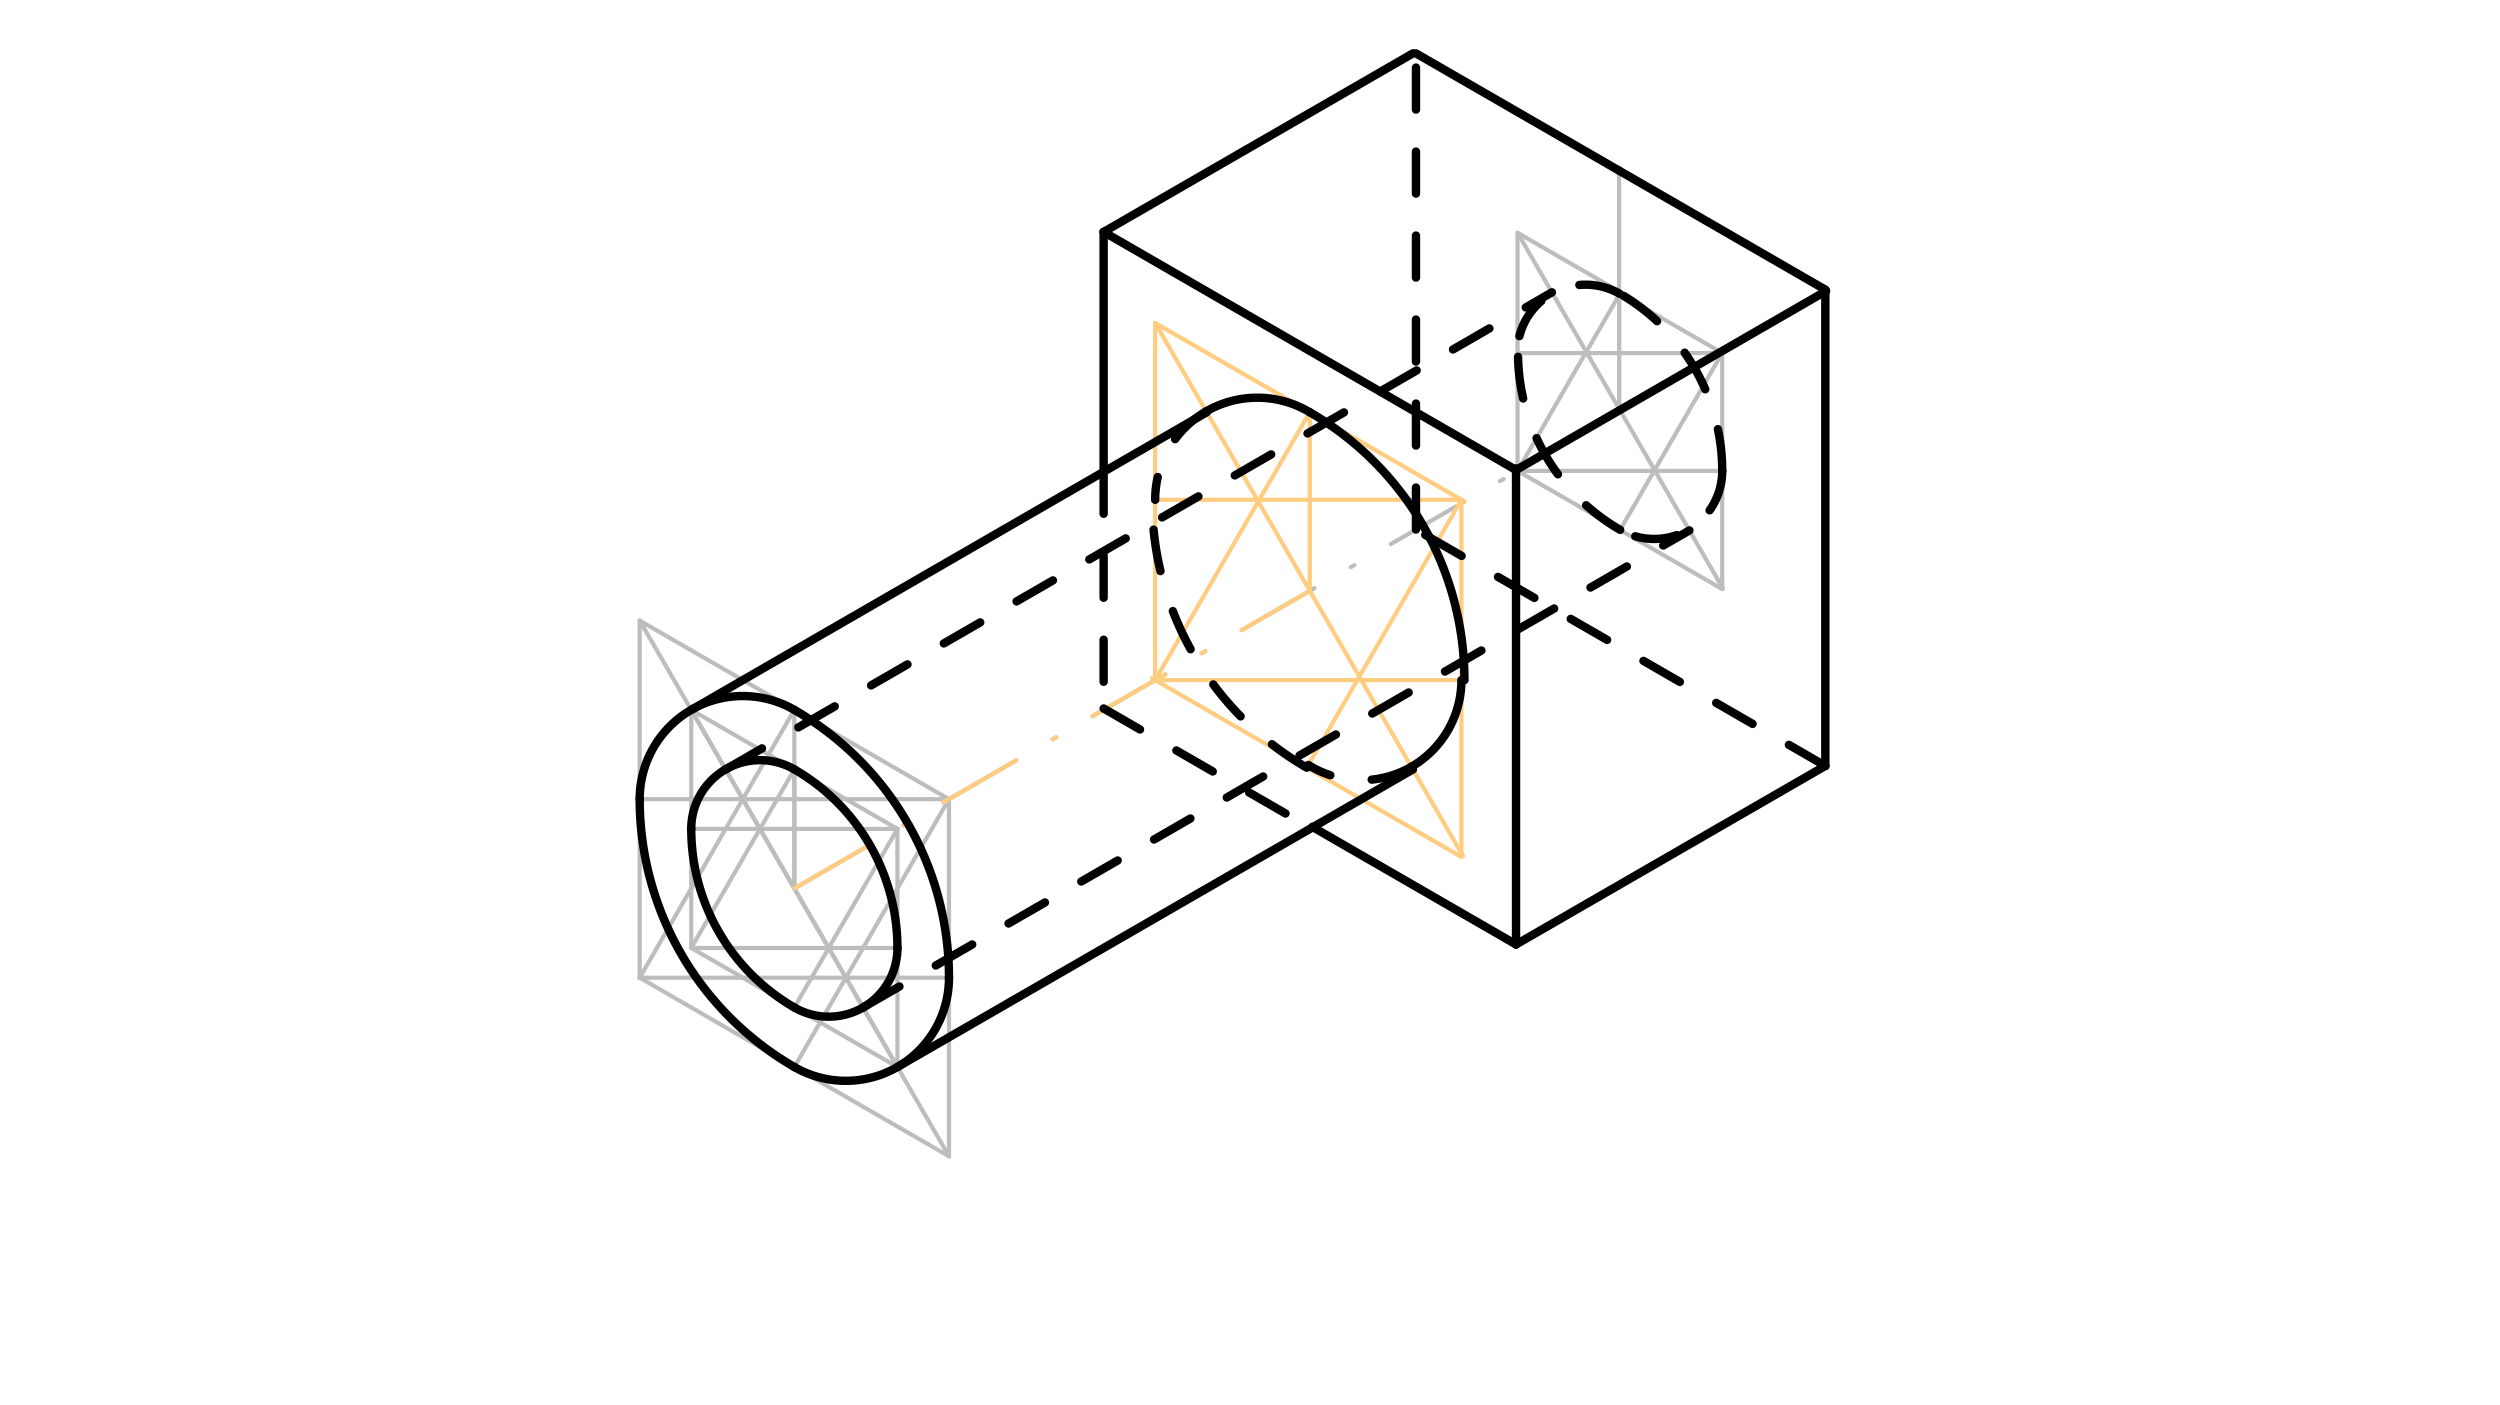 <svg xmlns="http://www.w3.org/2000/svg" class="svg--1it" height="100%" preserveAspectRatio="xMidYMid meet" viewBox="0 0 595.276 334.488" width="100%"><defs><marker id="marker-arrow" markerHeight="16" markerUnits="userSpaceOnUse" markerWidth="24" orient="auto-start-reverse" refX="24" refY="4" viewBox="0 0 24 8"><path d="M 0 0 L 24 4 L 0 8 z" stroke="inherit"></path></marker></defs><g class="aux-layer--1FB"><g class="element--2qn"><line stroke="#BDBDBD" stroke-dasharray="20, 10, 1, 10" stroke-linecap="round" stroke-width="1" x1="189.141" x2="385.531" y1="211.547" y2="98.161"></line></g><g class="element--2qn"><line stroke="#BDBDBD" stroke-dasharray="none" stroke-linecap="round" stroke-width="1" x1="189.141" x2="189.141" y1="211.547" y2="183.2"></line></g><g class="element--2qn"><line stroke="#BDBDBD" stroke-dasharray="none" stroke-linecap="round" stroke-width="1" x1="189.141" x2="213.689" y1="183.2" y2="197.374"></line></g><g class="element--2qn"><line stroke="#BDBDBD" stroke-dasharray="none" stroke-linecap="round" stroke-width="1" x1="213.689" x2="213.689" y1="197.374" y2="254.067"></line></g><g class="element--2qn"><line stroke="#BDBDBD" stroke-dasharray="none" stroke-linecap="round" stroke-width="1" x1="213.689" x2="164.592" y1="254.067" y2="225.72"></line></g><g class="element--2qn"><line stroke="#BDBDBD" stroke-dasharray="none" stroke-linecap="round" stroke-width="1" x1="164.592" x2="164.592" y1="225.72" y2="169.027"></line></g><g class="element--2qn"><line stroke="#BDBDBD" stroke-dasharray="none" stroke-linecap="round" stroke-width="1" x1="164.592" x2="189.141" y1="169.027" y2="183.2"></line></g><g class="element--2qn"><line stroke="#BDBDBD" stroke-dasharray="none" stroke-linecap="round" stroke-width="1" x1="164.592" x2="189.141" y1="225.72" y2="183.2"></line></g><g class="element--2qn"><line stroke="#BDBDBD" stroke-dasharray="none" stroke-linecap="round" stroke-width="1" x1="213.689" x2="189.141" y1="197.374" y2="239.893"></line></g><g class="element--2qn"><line stroke="#BDBDBD" stroke-dasharray="none" stroke-linecap="round" stroke-width="1" x1="213.689" x2="164.592" y1="197.374" y2="197.374"></line></g><g class="element--2qn"><line stroke="#BDBDBD" stroke-dasharray="none" stroke-linecap="round" stroke-width="1" x1="164.592" x2="213.689" y1="225.72" y2="225.72"></line></g><g class="element--2qn"><line stroke="#BDBDBD" stroke-dasharray="none" stroke-linecap="round" stroke-width="1" x1="385.531" x2="385.531" y1="98.161" y2="69.881"></line></g><g class="element--2qn"><line stroke="#BDBDBD" stroke-dasharray="none" stroke-linecap="round" stroke-width="1" x1="385.531" x2="410.079" y1="69.881" y2="84.055"></line></g><g class="element--2qn"><line stroke="#BDBDBD" stroke-dasharray="none" stroke-linecap="round" stroke-width="1" x1="410.079" x2="410.079" y1="84.055" y2="140.264"></line></g><g class="element--2qn"><line stroke="#BDBDBD" stroke-dasharray="none" stroke-linecap="round" stroke-width="1" x1="410.079" x2="360.982" y1="140.264" y2="111.917"></line></g><g class="element--2qn"><line stroke="#BDBDBD" stroke-dasharray="none" stroke-linecap="round" stroke-width="1" x1="361.343" x2="361.343" y1="112.126" y2="55.433"></line></g><g class="element--2qn"><line stroke="#BDBDBD" stroke-dasharray="none" stroke-linecap="round" stroke-width="1" x1="361.343" x2="385.74" y1="55.433" y2="69.518"></line></g><g class="element--2qn"><line stroke="#BDBDBD" stroke-dasharray="none" stroke-linecap="round" stroke-width="1" x1="361.343" x2="385.682" y1="112.126" y2="69.969"></line></g><g class="element--2qn"><line stroke="#BDBDBD" stroke-dasharray="none" stroke-linecap="round" stroke-width="1" x1="410.079" x2="385.74" y1="84.055" y2="126.211"></line></g><g class="element--2qn"><line stroke="#BDBDBD" stroke-dasharray="none" stroke-linecap="round" stroke-width="1" x1="361.343" x2="410.079" y1="112.126" y2="112.126"></line></g><g class="element--2qn"><line stroke="#BDBDBD" stroke-dasharray="none" stroke-linecap="round" stroke-width="1" x1="410.079" x2="361.343" y1="84.055" y2="84.055"></line></g><g class="element--2qn"><line stroke="#BDBDBD" stroke-dasharray="none" stroke-linecap="round" stroke-width="1" x1="164.592" x2="213.689" y1="169.027" y2="254.067"></line></g><g class="element--2qn"><line stroke="#BDBDBD" stroke-dasharray="none" stroke-linecap="round" stroke-width="1" x1="361.343" x2="410.26" y1="55.433" y2="140.159"></line></g><g class="element--2qn"><line stroke="#BDBDBD" stroke-dasharray="none" stroke-linecap="round" stroke-width="1" x1="385.531" x2="385.531" y1="97.327" y2="40.634"></line></g><g class="element--2qn"><line stroke="#BDBDBD" stroke-dasharray="none" stroke-linecap="round" stroke-width="1" x1="189.141" x2="189.141" y1="211.547" y2="169.027"></line></g><g class="element--2qn"><line stroke="#BDBDBD" stroke-dasharray="none" stroke-linecap="round" stroke-width="1" x1="189.141" x2="225.964" y1="169.027" y2="190.287"></line></g><g class="element--2qn"><line stroke="#BDBDBD" stroke-dasharray="none" stroke-linecap="round" stroke-width="1" x1="225.964" x2="225.964" y1="190.287" y2="275.326"></line></g><g class="element--2qn"><line stroke="#BDBDBD" stroke-dasharray="none" stroke-linecap="round" stroke-width="1" x1="225.964" x2="152.317" y1="275.326" y2="232.807"></line></g><g class="element--2qn"><line stroke="#BDBDBD" stroke-dasharray="none" stroke-linecap="round" stroke-width="1" x1="152.317" x2="152.317" y1="232.807" y2="147.767"></line></g><g class="element--2qn"><line stroke="#BDBDBD" stroke-dasharray="none" stroke-linecap="round" stroke-width="1" x1="152.317" x2="189.141" y1="147.767" y2="169.027"></line></g><g class="element--2qn"><line stroke="#BDBDBD" stroke-dasharray="none" stroke-linecap="round" stroke-width="1" x1="152.317" x2="189.141" y1="232.807" y2="169.027"></line></g><g class="element--2qn"><line stroke="#BDBDBD" stroke-dasharray="none" stroke-linecap="round" stroke-width="1" x1="225.964" x2="189.141" y1="190.287" y2="254.067"></line></g><g class="element--2qn"><line stroke="#BDBDBD" stroke-dasharray="none" stroke-linecap="round" stroke-width="1" x1="225.964" x2="152.317" y1="190.287" y2="190.287"></line></g><g class="element--2qn"><line stroke="#BDBDBD" stroke-dasharray="none" stroke-linecap="round" stroke-width="1" x1="152.317" x2="225.964" y1="232.807" y2="232.807"></line></g><g class="element--2qn"><line stroke="#BDBDBD" stroke-dasharray="none" stroke-linecap="round" stroke-width="1" x1="152.317" x2="225.964" y1="147.767" y2="275.326"></line></g><g class="element--2qn"><line stroke="#FFCC80" stroke-dasharray="20, 10, 1, 10" stroke-linecap="round" stroke-width="1" x1="189.141" x2="311.884" y1="211.547" y2="140.681"></line></g><g class="element--2qn"><line stroke="#FFCC80" stroke-dasharray="none" stroke-linecap="round" stroke-width="1" x1="311.884" x2="311.884" y1="140.681" y2="98.167"></line></g><g class="element--2qn"><line stroke="#FFCC80" stroke-dasharray="none" stroke-linecap="round" stroke-width="1" x1="311.884" x2="348.708" y1="98.167" y2="119.427"></line></g><g class="element--2qn"><line stroke="#FFCC80" stroke-dasharray="none" stroke-linecap="round" stroke-width="1" x1="347.98" x2="347.98" y1="119.007" y2="204.046"></line></g><g class="element--2qn"><line stroke="#FFCC80" stroke-dasharray="none" stroke-linecap="round" stroke-width="1" x1="347.98" x2="274.334" y1="204.046" y2="161.526"></line></g><g class="element--2qn"><line stroke="#FFCC80" stroke-dasharray="none" stroke-linecap="round" stroke-width="1" x1="275.056" x2="275.056" y1="161.943" y2="76.929"></line></g><g class="element--2qn"><line stroke="#FFCC80" stroke-dasharray="none" stroke-linecap="round" stroke-width="1" x1="311.884" x2="275.061" y1="98.167" y2="76.907"></line></g><g class="element--2qn"><line stroke="#FFCC80" stroke-dasharray="none" stroke-linecap="round" stroke-width="1" x1="275.056" x2="311.879" y1="161.943" y2="98.164"></line></g><g class="element--2qn"><line stroke="#FFCC80" stroke-dasharray="none" stroke-linecap="round" stroke-width="1" x1="347.98" x2="311.157" y1="119.007" y2="182.786"></line></g><g class="element--2qn"><line stroke="#FFCC80" stroke-dasharray="none" stroke-linecap="round" stroke-width="1" x1="275.056" x2="347.98" y1="161.943" y2="161.943"></line></g><g class="element--2qn"><line stroke="#FFCC80" stroke-dasharray="none" stroke-linecap="round" stroke-width="1" x1="347.98" x2="275.056" y1="119.007" y2="119.007"></line></g><g class="element--2qn"><line stroke="#FFCC80" stroke-dasharray="none" stroke-linecap="round" stroke-width="1" x1="275.061" x2="348.344" y1="76.907" y2="203.836"></line></g></g><g class="main-layer--3Vd"><g class="element--2qn"><path d="M 189.141 183.2 A 16.366 16.366 0 0 0 164.592 197.374" fill="none" stroke="#000000" stroke-dasharray="none" stroke-linecap="round" stroke-width="2"></path></g><g class="element--2qn"><path d="M 213.689 225.72 A 16.366 16.366 0 0 1 189.141 239.893" fill="none" stroke="#000000" stroke-dasharray="none" stroke-linecap="round" stroke-width="2"></path></g><g class="element--2qn"><path d="M 189.141 239.893 A 49.098 49.098 0 0 1 164.592 197.374" fill="none" stroke="#000000" stroke-dasharray="none" stroke-linecap="round" stroke-width="2"></path></g><g class="element--2qn"><path d="M 213.689 225.72 A 49.098 49.098 0 0 0 189.141 183.2" fill="none" stroke="#000000" stroke-dasharray="none" stroke-linecap="round" stroke-width="2"></path></g><g class="element--2qn"><path d="M 385.682 69.969 A 16.265 16.265 0 0 0 361.285 84.055" fill="none" stroke="#000000" stroke-dasharray="10" stroke-linecap="round" stroke-width="2"></path></g><g class="element--2qn"><path d="M 410.079 112.126 A 16.207 16.207 0 0 1 385.769 126.161" fill="none" stroke="#000000" stroke-dasharray="10" stroke-linecap="round" stroke-width="2"></path></g><g class="element--2qn"><path d="M 385.769 126.161 A 48.621 48.621 0 0 1 361.459 84.055" fill="none" stroke="#000000" stroke-dasharray="10" stroke-linecap="round" stroke-width="2"></path></g><g class="element--2qn"><path d="M 410.079 112.126 A 48.736 48.736 0 0 0 385.711 69.919" fill="none" stroke="#000000" stroke-dasharray="10" stroke-linecap="round" stroke-width="2"></path></g><g class="element--2qn"><line stroke="#000000" stroke-dasharray="10" stroke-linecap="round" stroke-width="2" x1="172.775" x2="369.526" y1="183.2" y2="69.606"></line></g><g class="element--2qn"><line stroke="#000000" stroke-dasharray="10" stroke-linecap="round" stroke-width="2" x1="205.506" x2="402.258" y1="239.893" y2="126.299"></line></g><g class="element--2qn"><line stroke="#000000" stroke-dasharray="none" stroke-linecap="round" stroke-width="2" x1="385.531" x2="434.628" y1="40.634" y2="68.98"></line></g><g class="element--2qn"><line stroke="#000000" stroke-dasharray="none" stroke-linecap="round" stroke-width="2" x1="434.628" x2="434.628" y1="68.98" y2="182.366"></line></g><g class="element--2qn"><line stroke="#000000" stroke-dasharray="10" stroke-linecap="round" stroke-width="2" x1="434.628" x2="336.433" y1="182.366" y2="125.673"></line></g><g class="element--2qn"><line stroke="#000000" stroke-dasharray="10" stroke-linecap="round" stroke-width="2" x1="337.156" x2="337.156" y1="126.09" y2="12.705"></line></g><g class="element--2qn"><line stroke="#000000" stroke-dasharray="none" stroke-linecap="round" stroke-width="2" x1="337.156" x2="385.531" y1="12.705" y2="40.634"></line></g><g class="element--2qn"><path d="M 189.141 169.027 A 24.549 24.549 0 0 0 152.317 190.287" fill="none" stroke="#000000" stroke-dasharray="none" stroke-linecap="round" stroke-width="2"></path></g><g class="element--2qn"><path d="M 225.964 232.807 A 24.549 24.549 0 0 1 189.141 254.067" fill="none" stroke="#000000" stroke-dasharray="none" stroke-linecap="round" stroke-width="2"></path></g><g class="element--2qn"><path d="M 189.141 254.067 A 73.646 73.646 0 0 1 152.317 190.287" fill="none" stroke="#000000" stroke-dasharray="none" stroke-linecap="round" stroke-width="2"></path></g><g class="element--2qn"><path d="M 225.964 232.807 A 73.646 73.646 0 0 0 189.141 169.027" fill="none" stroke="#000000" stroke-dasharray="none" stroke-linecap="round" stroke-width="2"></path></g><g class="element--2qn"><line stroke="#000000" stroke-dasharray="none" stroke-linecap="round" stroke-width="2" x1="434.628" x2="360.982" y1="182.366" y2="224.886"></line></g><g class="element--2qn"><line stroke="#000000" stroke-dasharray="none" stroke-linecap="round" stroke-width="2" x1="360.982" x2="360.982" y1="224.886" y2="111.527"></line></g><g class="element--2qn"><line stroke="#000000" stroke-dasharray="none" stroke-linecap="round" stroke-width="2" x1="360.982" x2="262.787" y1="111.917" y2="55.224"></line></g><g class="element--2qn"><line stroke="#000000" stroke-dasharray="none" stroke-linecap="round" stroke-width="2" x1="262.787" x2="336.433" y1="55.224" y2="12.705"></line></g><g class="element--2qn"><line stroke="#000000" stroke-dasharray="none" stroke-linecap="round" stroke-width="2" x1="360.982" x2="434.809" y1="111.917" y2="69.293"></line></g><g class="element--2qn"><path d="M 311.879 98.164 A 24.31 24.31 0 0 0 287.213 97.954" fill="none" stroke="#000000" stroke-dasharray="none" stroke-linecap="round" stroke-width="2"></path></g><g class="element--2qn"><path d="M 311.879 98.164 A 73.646 73.646 0 0 1 348.703 161.943" fill="none" stroke="#000000" stroke-dasharray="none" stroke-linecap="round" stroke-width="2"></path></g><g class="element--2qn"><path d="M 347.98 161.943 A 23.823 23.823 0 0 1 336.069 182.575" fill="none" stroke="#000000" stroke-dasharray="none" stroke-linecap="round" stroke-width="2"></path></g><g class="element--2qn"><path d="M 336.069 182.575 A 23.823 23.823 0 0 1 311.549 182.157" fill="none" stroke="#000000" stroke-dasharray="10" stroke-linecap="round" stroke-width="2"></path></g><g class="element--2qn"><path d="M 287.213 97.954 A 24.31 24.31 0 0 0 275.058 119.007" fill="none" stroke="#000000" stroke-dasharray="10" stroke-linecap="round" stroke-width="2"></path></g><g class="element--2qn"><path d="M 311.157 182.786 A 73.646 73.646 0 0 1 274.334 119.007" fill="none" stroke="#000000" stroke-dasharray="10" stroke-linecap="round" stroke-width="2"></path></g><g class="element--2qn"><line stroke="#000000" stroke-dasharray="none" stroke-linecap="round" stroke-width="2" x1="213.689" x2="336.431" y1="254.067" y2="183.202"></line></g><g class="element--2qn"><line stroke="#000000" stroke-dasharray="none" stroke-linecap="round" stroke-width="2" x1="164.592" x2="287.333" y1="169.027" y2="98.162"></line></g><g class="element--2qn"><line stroke="#000000" stroke-dasharray="none" stroke-linecap="round" stroke-width="2" x1="262.787" x2="262.787" y1="55.224" y2="112.509"></line></g><g class="element--2qn"><line stroke="#000000" stroke-dasharray="none" stroke-linecap="round" stroke-width="2" x1="360.982" x2="312.481" y1="224.886" y2="196.884"></line></g><g class="element--2qn"><line stroke="#000000" stroke-dasharray="10" stroke-linecap="round" stroke-width="2" x1="262.787" x2="262.787" y1="112.334" y2="168.695"></line></g><g class="element--2qn"><line stroke="#000000" stroke-dasharray="10" stroke-linecap="round" stroke-width="2" x1="262.787" x2="312.389" y1="168.695" y2="197.333"></line></g></g><g class="snaps-layer--2PT"></g><g class="temp-layer--rAP"></g></svg>